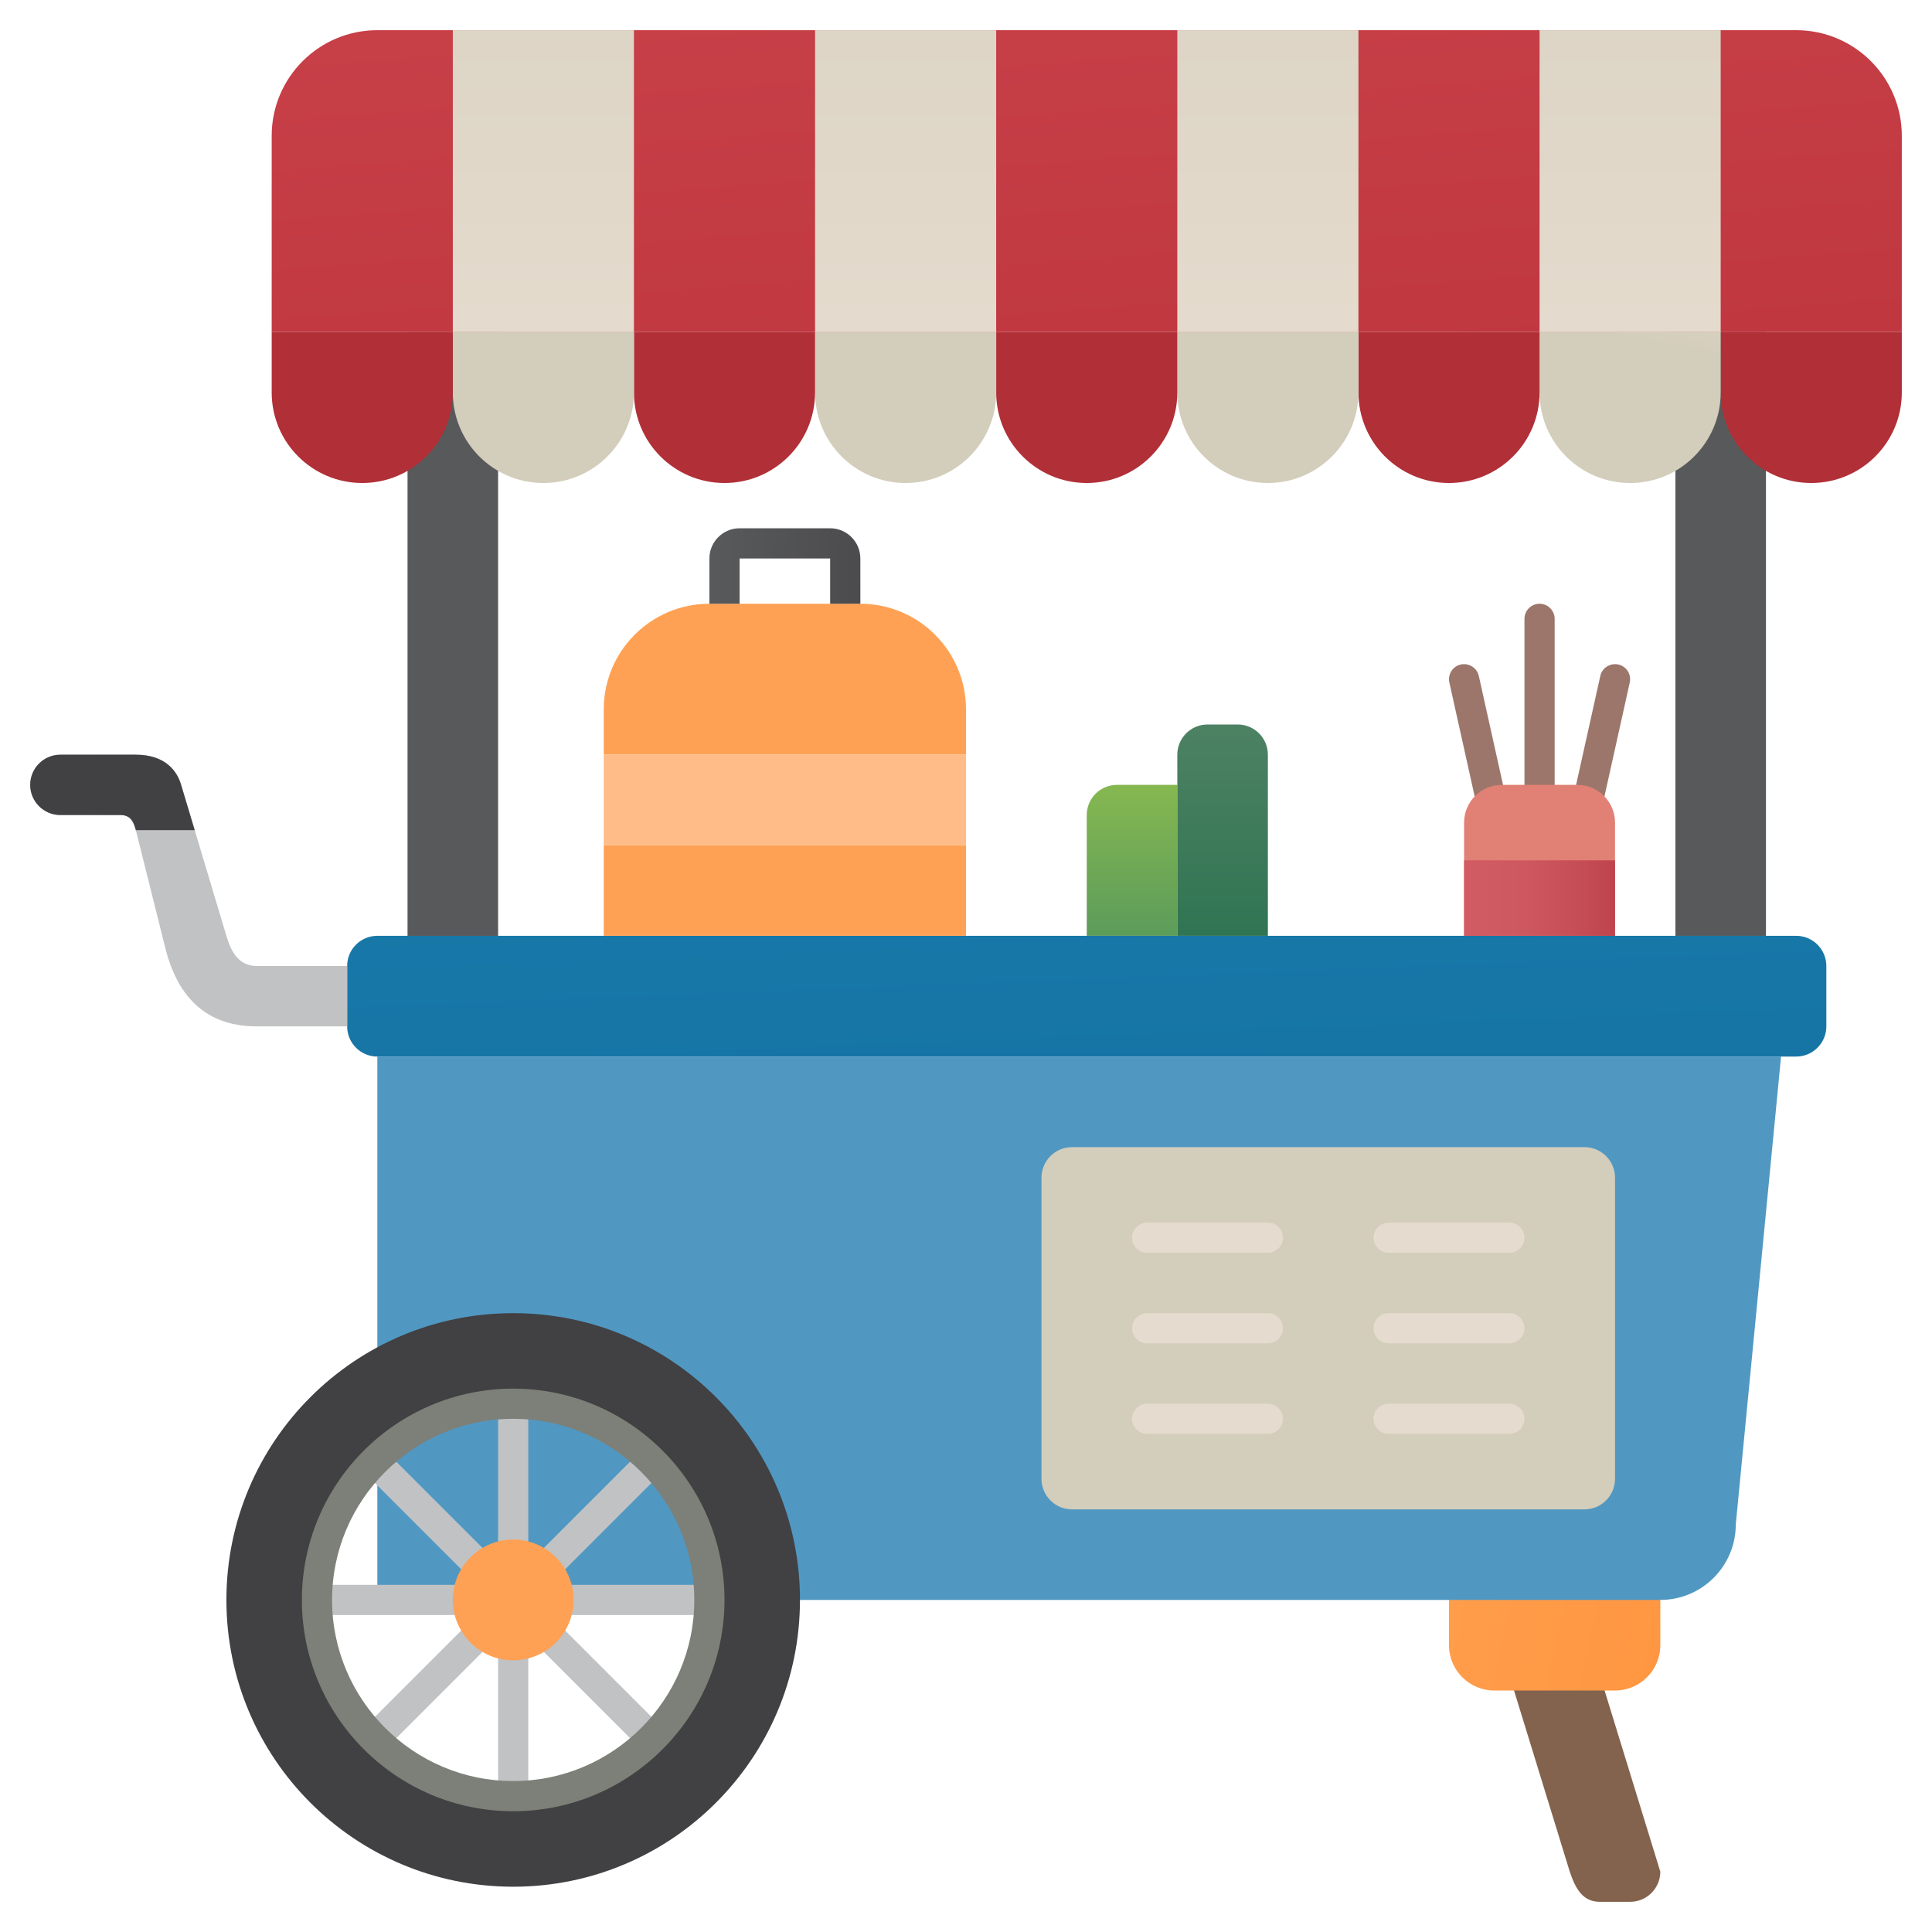 <svg xmlns="http://www.w3.org/2000/svg" xmlns:xlink="http://www.w3.org/1999/xlink" id="Smooth" height="512" viewBox="0 0 128 128" width="512"><linearGradient id="SVGID_1_" gradientUnits="userSpaceOnUse" x1="29.701" x2="150.556" y1="102.553" y2="127.848"><stop offset="0" stop-color="#83634d"></stop><stop offset="1" stop-color="#83634d"></stop></linearGradient><linearGradient id="SVGID_2_" gradientUnits="userSpaceOnUse" x1="13.809" x2="156.889" y1="89.051" y2="118.998"><stop offset="0" stop-color="#ffc480"></stop><stop offset=".824" stop-color="#ff8c34"></stop></linearGradient><linearGradient id="lg1"><stop offset="0" stop-color="#58595b"></stop><stop offset="1" stop-color="#414042"></stop></linearGradient><linearGradient id="SVGID_3_" gradientUnits="userSpaceOnUse" x1="126.802" x2="143.136" xlink:href="#lg1" y1="40.695" y2="39.028"></linearGradient><linearGradient id="SVGID_4_" gradientUnits="userSpaceOnUse" x1="70.563" x2="74.813" y1="28.731" y2="138.981"><stop offset="0" stop-color="#1980b4"></stop><stop offset="1" stop-color="#12638b"></stop></linearGradient><linearGradient id="SVGID_5_" gradientUnits="userSpaceOnUse" x1="131.666" x2="159.666" y1="76.582" y2="71.582"><stop offset="0" stop-color="#5098c2"></stop><stop offset="1" stop-color="#1980b4"></stop></linearGradient><linearGradient id="SVGID_6_" gradientUnits="userSpaceOnUse" x1="125.937" x2="142.27" xlink:href="#lg1" y1="32.212" y2="30.545"></linearGradient><linearGradient id="lg2"><stop offset="0" stop-color="#d2d4d4"></stop><stop offset="1" stop-color="#c0c2c4"></stop></linearGradient><linearGradient id="SVGID_7_" gradientUnits="userSpaceOnUse" x1="-8.803" x2="6.322" xlink:href="#lg2" y1="85.629" y2="93.004"></linearGradient><linearGradient id="SVGID_8_" gradientUnits="userSpaceOnUse" x1="-8.702" x2="6.423" xlink:href="#lg2" y1="85.422" y2="92.797"></linearGradient><linearGradient id="SVGID_9_" gradientUnits="userSpaceOnUse" x1="-8.505" x2="6.62" xlink:href="#lg2" y1="85.018" y2="92.393"></linearGradient><linearGradient id="SVGID_10_" gradientUnits="userSpaceOnUse" x1="-8.899" x2="6.226" xlink:href="#lg2" y1="85.826" y2="93.201"></linearGradient><linearGradient id="SVGID_11_" gradientUnits="userSpaceOnUse" x1="9.762" x2="12.269" xlink:href="#lg1" y1="100.897" y2="101.425"></linearGradient><linearGradient id="lg3"><stop offset="0" stop-color="#e69619"></stop><stop offset=".997" stop-color="#ffa154"></stop></linearGradient><linearGradient id="SVGID_12_" gradientUnits="userSpaceOnUse" x1="25.699" x2="26.864" xlink:href="#lg3" y1="104.875" y2="105.032"></linearGradient><linearGradient id="SVGID_13_" gradientUnits="userSpaceOnUse" x1="69.096" x2="74.929" y1="-23.715" y2="54.786"><stop offset="0" stop-color="#cd464e"></stop><stop offset="1" stop-color="#b82e37"></stop></linearGradient><linearGradient id="lg4"><stop offset="0" stop-color="#b12f37"></stop><stop offset="1" stop-color="#9b1d26"></stop></linearGradient><linearGradient id="SVGID_14_" gradientUnits="userSpaceOnUse" x1="119.27" x2="118.77" xlink:href="#lg4" y1="52.507" y2="72.007"></linearGradient><linearGradient id="lg5"><stop offset="0" stop-color="#d3cdbb"></stop><stop offset=".667" stop-color="#e5dbce"></stop></linearGradient><linearGradient id="SVGID_15_" gradientUnits="userSpaceOnUse" x1="108.331" x2="110.206" xlink:href="#lg5" y1="22.515" y2="12.515"></linearGradient><linearGradient id="SVGID_16_" gradientUnits="userSpaceOnUse" x1="95.286" x2="94.786" xlink:href="#lg4" y1="51.892" y2="71.392"></linearGradient><linearGradient id="SVGID_17_" gradientUnits="userSpaceOnUse" x1="85.146" x2="87.021" xlink:href="#lg5" y1="18.168" y2="8.168"></linearGradient><linearGradient id="SVGID_18_" gradientUnits="userSpaceOnUse" x1="71.302" x2="70.802" xlink:href="#lg4" y1="51.277" y2="70.777"></linearGradient><linearGradient id="SVGID_19_" gradientUnits="userSpaceOnUse" x1="61.961" x2="63.836" xlink:href="#lg5" y1="13.821" y2="3.821"></linearGradient><linearGradient id="SVGID_20_" gradientUnits="userSpaceOnUse" x1="47.317" x2="46.817" xlink:href="#lg4" y1="50.662" y2="70.162"></linearGradient><linearGradient id="SVGID_21_" gradientUnits="userSpaceOnUse" x1="38.777" x2="40.652" xlink:href="#lg5" y1="9.474" y2="-.526"></linearGradient><linearGradient id="SVGID_22_" gradientUnits="userSpaceOnUse" x1="23.333" x2="22.833" xlink:href="#lg4" y1="50.047" y2="69.547"></linearGradient><linearGradient id="SVGID_23_" gradientUnits="userSpaceOnUse" x1="36" x2="36" xlink:href="#lg5" y1="-27.167" y2="49.84"></linearGradient><linearGradient id="SVGID_24_" gradientUnits="userSpaceOnUse" x1="60" x2="60" xlink:href="#lg5" y1="-27.167" y2="49.84"></linearGradient><linearGradient id="SVGID_25_" gradientUnits="userSpaceOnUse" x1="84" x2="84" xlink:href="#lg5" y1="-27.167" y2="49.84"></linearGradient><linearGradient id="SVGID_26_" gradientUnits="userSpaceOnUse" x1="108" x2="108" xlink:href="#lg5" y1="-27.167" y2="49.84"></linearGradient><linearGradient id="SVGID_27_" gradientUnits="userSpaceOnUse" x1="-3.077" x2="2.424" y1="82.406" y2="85.906"><stop offset="0" stop-color="#d4d5d3"></stop><stop offset=".9" stop-color="#999e97"></stop><stop offset="1" stop-color="#7c8078"></stop></linearGradient><linearGradient id="SVGID_28_" gradientUnits="userSpaceOnUse" x1="86.28" x2="82.53" xlink:href="#lg5" y1="74.351" y2="44.601"></linearGradient><linearGradient id="SVGID_29_" gradientUnits="userSpaceOnUse" x1="54.759" x2="66.009" xlink:href="#lg5" y1="83.122" y2="82.622"></linearGradient><linearGradient id="SVGID_30_" gradientUnits="userSpaceOnUse" x1="55.025" x2="66.275" xlink:href="#lg5" y1="89.11" y2="88.61"></linearGradient><linearGradient id="SVGID_31_" gradientUnits="userSpaceOnUse" x1="55.291" x2="66.541" xlink:href="#lg5" y1="95.098" y2="94.598"></linearGradient><linearGradient id="SVGID_32_" gradientUnits="userSpaceOnUse" x1="54.791" x2="66.041" xlink:href="#lg5" y1="83.832" y2="83.332"></linearGradient><linearGradient id="SVGID_33_" gradientUnits="userSpaceOnUse" x1="55.057" x2="66.307" xlink:href="#lg5" y1="89.82" y2="89.32"></linearGradient><linearGradient id="SVGID_34_" gradientUnits="userSpaceOnUse" x1="55.323" x2="66.573" xlink:href="#lg5" y1="95.808" y2="95.308"></linearGradient><linearGradient id="SVGID_35_" gradientUnits="userSpaceOnUse" x1="21.556" x2="33.353" xlink:href="#lg3" y1="60.269" y2="59.777"></linearGradient><linearGradient id="SVGID_36_" gradientUnits="userSpaceOnUse" x1="55.25" x2="53.533" xlink:href="#lg3" y1="12.584" y2="31.471"></linearGradient><linearGradient id="SVGID_37_" gradientUnits="userSpaceOnUse" x1="24.328" x2="29.995" y1="61.953" y2="60.119"><stop offset="0" stop-color="#ffcba0"></stop><stop offset=".415" stop-color="#ffc89c"></stop><stop offset=".845" stop-color="#ffc08f"></stop><stop offset="1" stop-color="#ffbc89"></stop></linearGradient><linearGradient id="SVGID_38_" gradientUnits="userSpaceOnUse" x1="75" x2="75" y1="38.366" y2="72.788"><stop offset="0" stop-color="#c0dd43"></stop><stop offset=".995" stop-color="#2f7f65"></stop></linearGradient><linearGradient id="SVGID_39_" gradientUnits="userSpaceOnUse" x1="81" x2="81" y1="35.055" y2="62.822"><stop offset="0" stop-color="#688d72"></stop><stop offset="1" stop-color="#2e7452"></stop></linearGradient><linearGradient id="lg6"><stop offset="0" stop-color="#9c766a"></stop><stop offset="1" stop-color="#83634d"></stop></linearGradient><linearGradient id="SVGID_40_" gradientUnits="userSpaceOnUse" x1="96.668" x2="70.502" xlink:href="#lg6" y1="49.666" y2="52.916"></linearGradient><linearGradient id="SVGID_41_" gradientUnits="userSpaceOnUse" x1="96.79" x2="70.623" xlink:href="#lg6" y1="50.645" y2="53.895"></linearGradient><linearGradient id="SVGID_42_" gradientUnits="userSpaceOnUse" x1="96.484" x2="70.318" xlink:href="#lg6" y1="48.185" y2="51.435"></linearGradient><linearGradient id="SVGID_43_" gradientUnits="userSpaceOnUse" x1="107.111" x2="114.986" y1="47.653" y2="31.778"><stop offset="0" stop-color="#e18074"></stop><stop offset=".308" stop-color="#de7c72"></stop><stop offset=".628" stop-color="#d56f6b"></stop><stop offset=".952" stop-color="#c65b60"></stop><stop offset="1" stop-color="#c3575e"></stop></linearGradient><linearGradient id="SVGID_44_" gradientUnits="userSpaceOnUse" x1="97" x2="107" y1="59.5" y2="59.5"><stop offset="0" stop-color="#d15c63"></stop><stop offset=".406" stop-color="#ce585f"></stop><stop offset=".826" stop-color="#c44b53"></stop><stop offset="1" stop-color="#be444c"></stop></linearGradient><linearGradient id="SVGID_45_" gradientUnits="userSpaceOnUse" x1="47.37" x2="65.037" xlink:href="#lg1" y1="37.31" y2="38.227"></linearGradient><linearGradient id="SVGID_46_" gradientUnits="userSpaceOnUse" x1="2.668" x2="8.668" xlink:href="#lg2" y1="57.862" y2="58.528"></linearGradient><linearGradient id="SVGID_47_" gradientUnits="userSpaceOnUse" x1="-1.458" x2=".667" xlink:href="#lg1" y1="50.254" y2="50.712"></linearGradient><g><path d="m108 126h-2c-1.105 0-1.599-.8-2-2l-4-13h6l4 13c0 1.105-.895 2-2 2z" fill="url(#SVGID_1_)"></path><path d="m107 112h-8c-1.657 0-3-1.343-3-3v-5h14v5c0 1.657-1.343 3-3 3z" fill="url(#SVGID_2_)"></path><path d="m111 22h6v40.002h-6z" fill="url(#SVGID_3_)"></path><g><path d="m119 70h-94c-1.105 0-2-.895-2-2v-4c0-1.105.895-2 2-2h94c1.105 0 2 .895 2 2v4c0 1.105-.895 2-2 2z" fill="url(#SVGID_4_)"></path><path d="m110 106h-85v-36h93l-3 31c0 2.761-2.239 5-5 5z" fill="url(#SVGID_5_)"></path></g><path d="m27 22h6v40.002h-6z" fill="url(#SVGID_6_)"></path><g><g><g><path d="m33 90h2v33h-2z" fill="url(#SVGID_7_)"></path></g><g><path d="m17 105h33v2h-33z" fill="url(#SVGID_8_)"></path></g><g><path d="m44.293 117.707-23-23 1.414-1.414 23 23z" fill="url(#SVGID_9_)"></path></g><g><path d="m22.707 118.707-1.414-1.414 23-23 1.414 1.414z" fill="url(#SVGID_10_)"></path></g></g><path d="m34 87c-10.493 0-19 8.507-19 19s8.507 19 19 19 19-8.507 19-19-8.507-19-19-19zm0 32c-7.18 0-13-5.82-13-13s5.82-13 13-13 13 5.82 13 13-5.82 13-13 13z" fill="url(#SVGID_11_)"></path><circle cx="34" cy="106" fill="url(#SVGID_12_)" r="4"></circle></g><g><g><path d="m18 9v13h108v-13c0-3.866-3.134-7-7-7h-94c-3.866 0-7 3.134-7 7z" fill="url(#SVGID_13_)"></path><g><g><path d="m120 32c-3.314 0-6-2.686-6-6v-4h12v4c0 3.314-2.686 6-6 6z" fill="url(#SVGID_14_)"></path></g><g><path d="m108 32c-3.314 0-6-2.686-6-6v-4h12v4c0 3.314-2.686 6-6 6z" fill="url(#SVGID_15_)"></path><g><path d="m96 32c-3.314 0-6-2.686-6-6v-4h12v4c0 3.314-2.686 6-6 6z" fill="url(#SVGID_16_)"></path></g></g><g><path d="m84 32c-3.314 0-6-2.686-6-6v-4h12v4c0 3.314-2.686 6-6 6z" fill="url(#SVGID_17_)"></path><g><path d="m72 32c-3.314 0-6-2.686-6-6v-4h12v4c0 3.314-2.686 6-6 6z" fill="url(#SVGID_18_)"></path></g></g><g><path d="m60 32c-3.314 0-6-2.686-6-6v-4h12v4c0 3.314-2.686 6-6 6z" fill="url(#SVGID_19_)"></path><g><path d="m48 32c-3.314 0-6-2.686-6-6v-4h12v4c0 3.314-2.686 6-6 6z" fill="url(#SVGID_20_)"></path></g></g><g><path d="m36 32c-3.314 0-6-2.686-6-6v-4h12v4c0 3.314-2.686 6-6 6z" fill="url(#SVGID_21_)"></path><g><path d="m24 32c-3.314 0-6-2.686-6-6v-4h12v4c0 3.314-2.686 6-6 6z" fill="url(#SVGID_22_)"></path></g></g></g></g><path d="m30 2h12v20h-12z" fill="url(#SVGID_23_)"></path><path d="m54 2h12v20h-12z" fill="url(#SVGID_24_)"></path><path d="m78 2h12v20h-12z" fill="url(#SVGID_25_)"></path><path d="m102 2h12v20h-12z" fill="url(#SVGID_26_)"></path></g><g><path d="m34 120c-7.72 0-14-6.28-14-14s6.28-14 14-14 14 6.28 14 14-6.28 14-14 14zm0-26c-6.617 0-12 5.383-12 12s5.383 12 12 12 12-5.383 12-12-5.383-12-12-12z" fill="url(#SVGID_27_)"></path></g><path d="m104.973 100h-33.946c-1.12 0-2.027-.907-2.027-2.027v-19.946c0-1.12.907-2.027 2.027-2.027h33.946c1.119 0 2.027.907 2.027 2.027v19.946c0 1.12-.907 2.027-2.027 2.027z" fill="url(#SVGID_28_)"></path><g><g><g><path d="m84 83h-8c-.552 0-1-.447-1-1s.448-1 1-1h8c.552 0 1 .447 1 1s-.448 1-1 1z" fill="url(#SVGID_29_)"></path></g><g><path d="m84 89h-8c-.552 0-1-.447-1-1s.448-1 1-1h8c.552 0 1 .447 1 1s-.448 1-1 1z" fill="url(#SVGID_30_)"></path></g><g><path d="m84 95h-8c-.552 0-1-.447-1-1s.448-1 1-1h8c.552 0 1 .447 1 1s-.448 1-1 1z" fill="url(#SVGID_31_)"></path></g></g><g><g><path d="m100 83h-8c-.552 0-1-.447-1-1s.448-1 1-1h8c.552 0 1 .447 1 1s-.448 1-1 1z" fill="url(#SVGID_32_)"></path></g><g><path d="m100 89h-8c-.552 0-1-.447-1-1s.448-1 1-1h8c.552 0 1 .447 1 1s-.448 1-1 1z" fill="url(#SVGID_33_)"></path></g><g><path d="m100 95h-8c-.552 0-1-.447-1-1s.448-1 1-1h8c.552 0 1 .447 1 1s-.448 1-1 1z" fill="url(#SVGID_34_)"></path></g></g></g><path d="m40 56h24v6h-24z" fill="url(#SVGID_35_)"></path><path d="m64 50h-24v-3c0-3.866 3.134-7 7-7h10c3.866 0 7 3.134 7 7z" fill="url(#SVGID_36_)"></path><path d="m40 50h24v6h-24z" fill="url(#SVGID_37_)"></path><path d="m78 62h-6v-8c0-1.105.895-2 2-2h4z" fill="url(#SVGID_38_)"></path><path d="m84 62h-6v-12c0-1.105.895-2 2-2h2c1.105 0 2 .895 2 2z" fill="url(#SVGID_39_)"></path><g><g><path d="m98.999 55c-.458 0-.872-.317-.975-.783l-2-9c-.12-.539.22-1.073.759-1.193.536-.114 1.073.222 1.193.76l2 9c.12.539-.22 1.073-.759 1.193-.073.015-.146.023-.218.023z" fill="url(#SVGID_40_)"></path></g><g><path d="m105.001 55c-.072 0-.145-.008-.218-.023-.539-.12-.879-.654-.759-1.193l2-9c.12-.539.655-.875 1.193-.76.539.12.879.654.759 1.193l-2 9c-.103.466-.517.783-.975.783z" fill="url(#SVGID_41_)"></path></g><g><path d="m102 55c-.552 0-1-.447-1-1v-13c0-.553.448-1 1-1s1 .447 1 1v13c0 .553-.448 1-1 1z" fill="url(#SVGID_42_)"></path></g></g><path d="m107 62h-10v-7.5c0-1.381 1.119-2.5 2.5-2.5h5c1.381 0 2.5 1.119 2.5 2.5z" fill="url(#SVGID_43_)"></path><path d="m97 57h10v5h-10z" fill="url(#SVGID_44_)"></path><g><path d="m57 40h-2v-3h-6v3h-2v-3c0-1.103.897-2 2-2h6c1.103 0 2 .897 2 2z" fill="url(#SVGID_45_)"></path></g><g><path d="m23 68h-6c-3.688 0-5.296-2.379-6-5l-2-8c-.123-.429-.282-1-1-1h-4c-1.105 0-2-.895-2-2 0-1.105.895-2 2-2h5c2 0 2.755 1.141 3 2l3 10c.249.853.708 2 2.008 2h5.992z" fill="url(#SVGID_46_)"></path></g><path d="m12 52c-.245-.859-1-2-3-2h-5c-1.105 0-2 .895-2 2s.895 2 2 2h4c.718 0 .877.571 1 1h3.9z" fill="url(#SVGID_47_)"></path></g></svg>